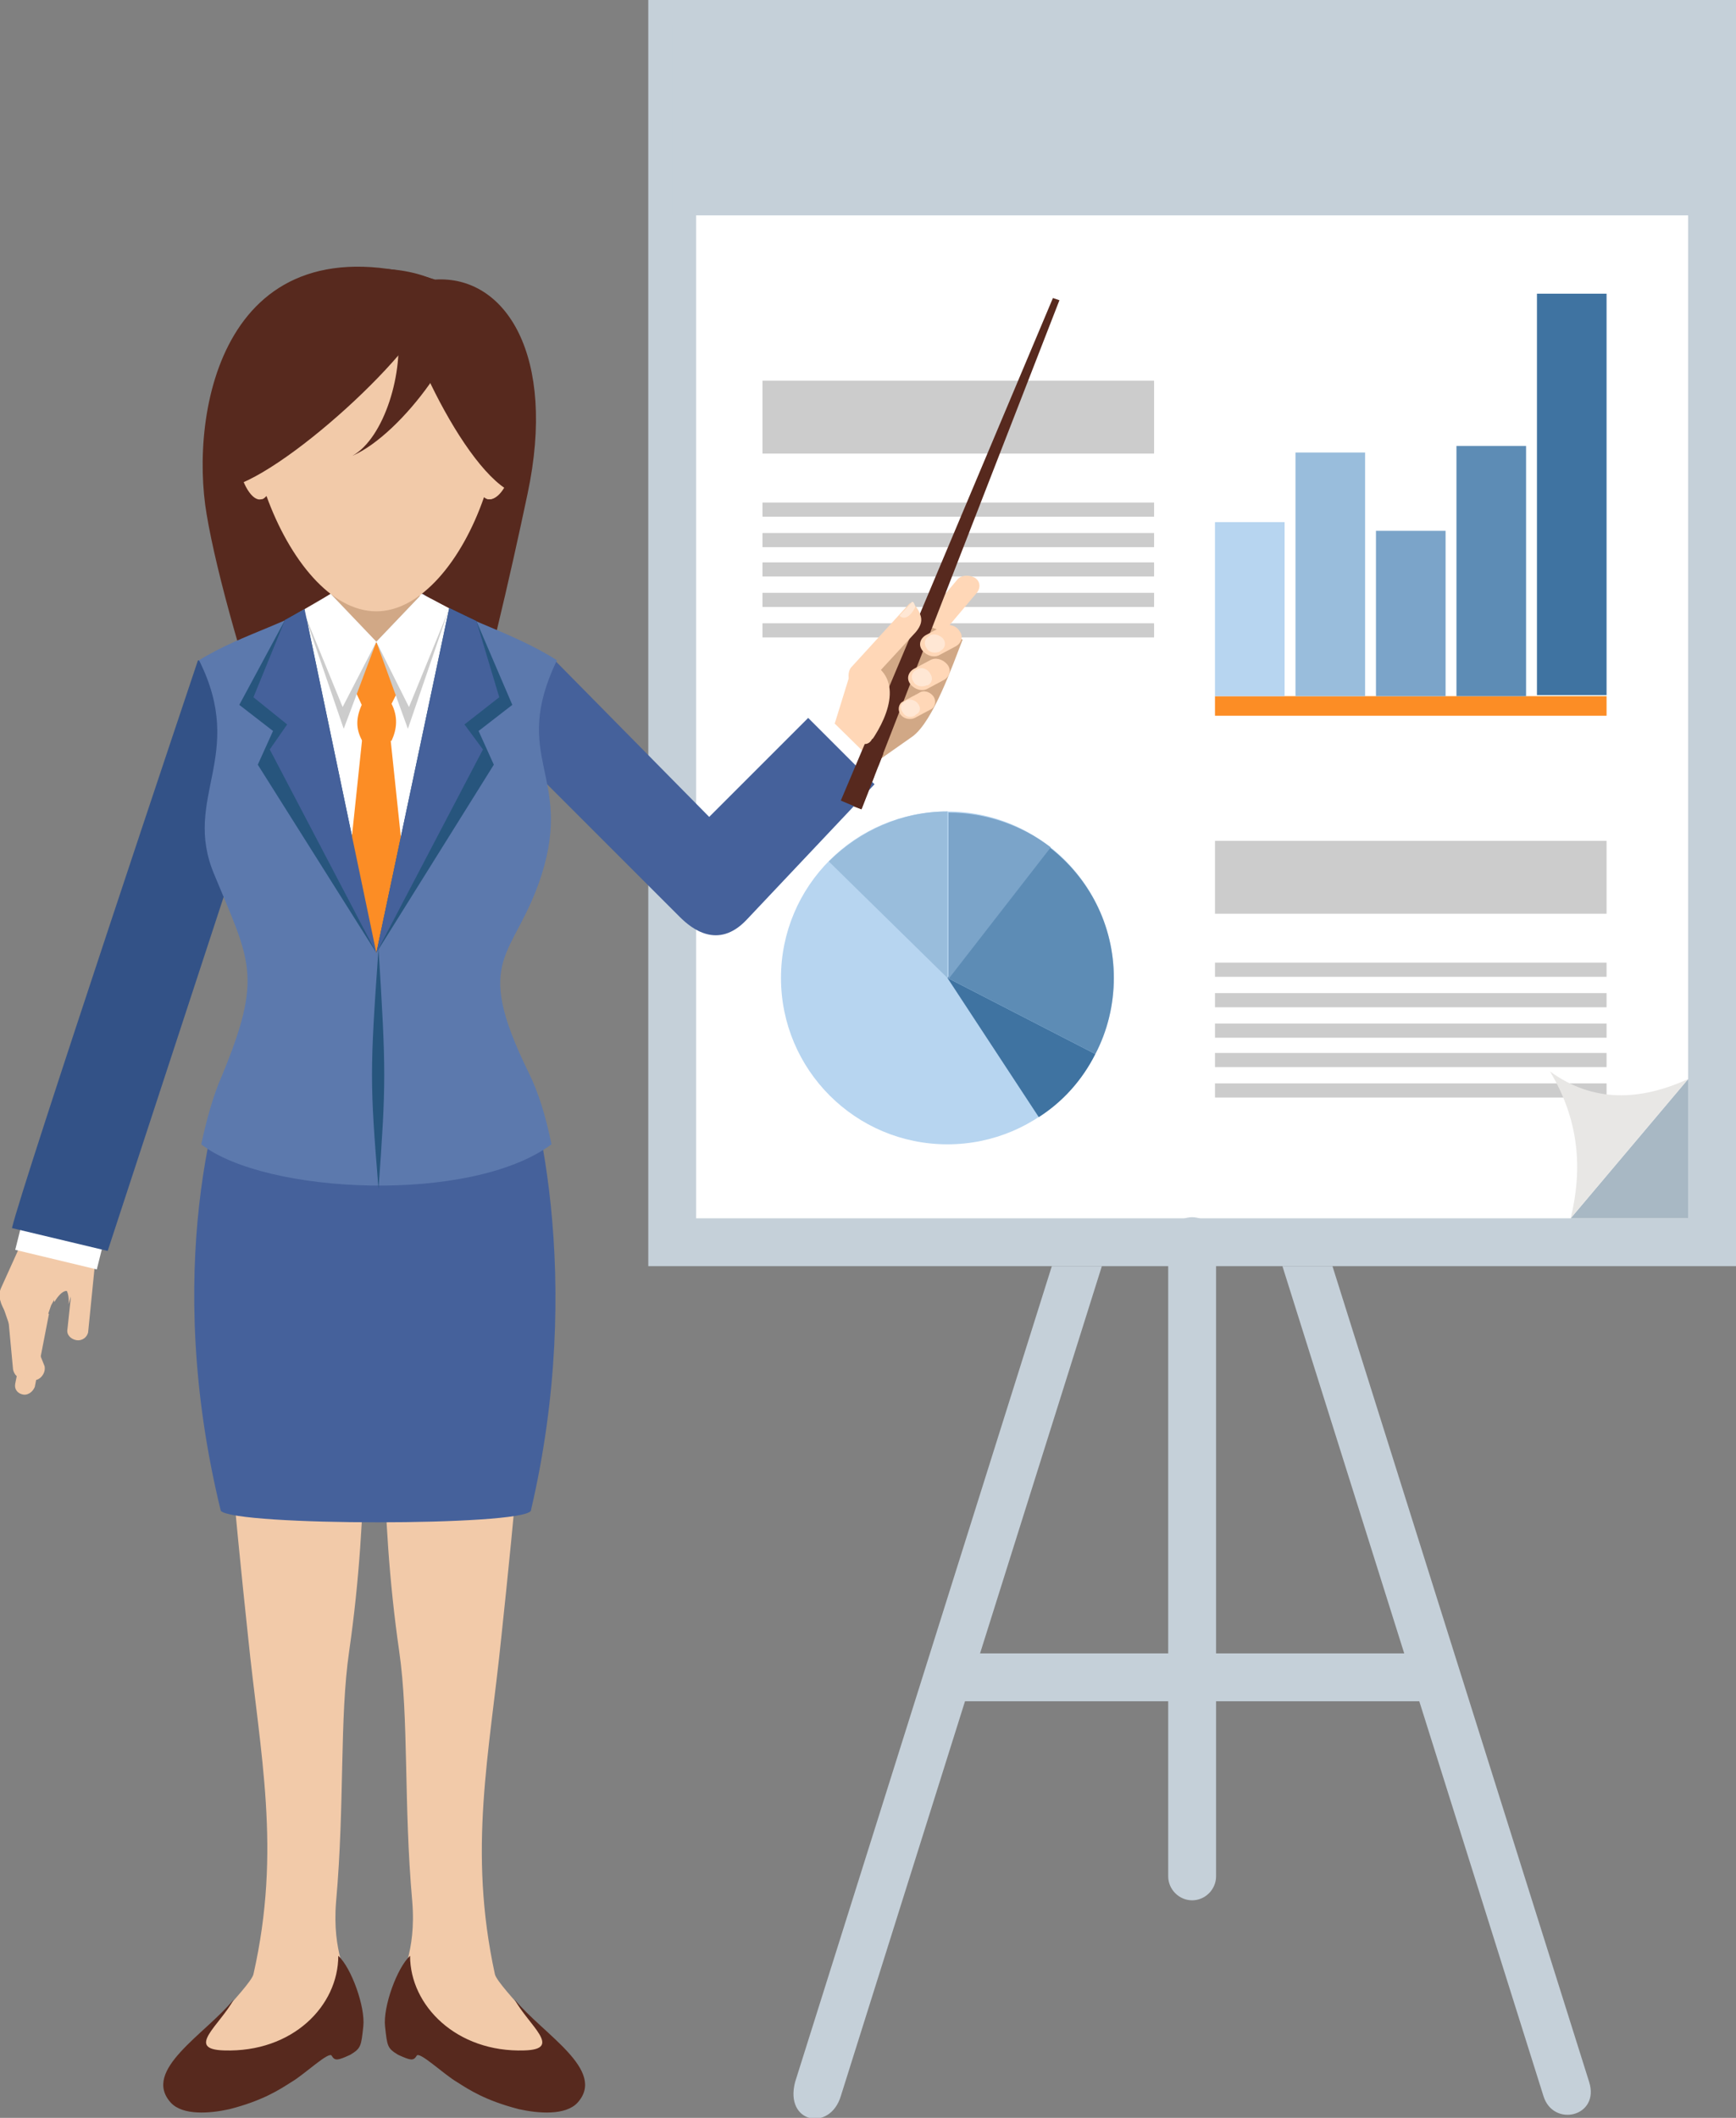 <!-- Generator: Adobe Illustrator 21.0.0, SVG Export Plug-In  -->
<svg version="1.1"
	 xmlns="http://www.w3.org/2000/svg" xmlns:xlink="http://www.w3.org/1999/xlink" xmlns:a="http://ns.adobe.com/AdobeSVGViewerExtensions/3.0/"
	 x="0px" y="0px" width="159.6px" height="194.7px" viewBox="0 0 159.6 194.7" style="enable-background:new 0 0 159.6 194.7;"
	 xml:space="preserve">
<rect x="0" y="0" width="159.6" height="194.7" fill="#808080" stroke="none"/>
<style type="text/css">
	.st0{fill-rule:evenodd;clip-rule:evenodd;fill:#FFFFFF;}
	.st1{fill-rule:evenodd;clip-rule:evenodd;fill:#CCCCCC;}
	.st2{fill-rule:evenodd;clip-rule:evenodd;fill:#C5D0D9;}
	.st3{fill:#C5D0D9;}
	.st4{fill-rule:evenodd;clip-rule:evenodd;fill:#A8B8C4;}
	.st5{fill-rule:evenodd;clip-rule:evenodd;fill:#E8E7E5;}
	.st6{fill-rule:evenodd;clip-rule:evenodd;fill:#B7D5F0;}
	.st7{fill-rule:evenodd;clip-rule:evenodd;fill:#3F73A1;}
	.st8{fill-rule:evenodd;clip-rule:evenodd;fill:#5D8CB5;}
	.st9{fill-rule:evenodd;clip-rule:evenodd;fill:#7BA4C9;}
	.st10{fill-rule:evenodd;clip-rule:evenodd;fill:#99BDDC;}
	.st11{fill-rule:evenodd;clip-rule:evenodd;fill:#FC8D25;}
	.st12{fill-rule:evenodd;clip-rule:evenodd;fill:#57291E;}
	.st13{fill-rule:evenodd;clip-rule:evenodd;fill:#F2CAA9;}
	.st14{fill-rule:evenodd;clip-rule:evenodd;fill:#335287;}
	.st15{fill-rule:evenodd;clip-rule:evenodd;fill:#45619B;}
	.st16{fill-rule:evenodd;clip-rule:evenodd;fill:#FFD7B7;}
	.st17{fill-rule:evenodd;clip-rule:evenodd;fill:#D1A886;}
	.st18{fill-rule:evenodd;clip-rule:evenodd;fill:#FFE7D4;}
	.st19{fill-rule:evenodd;clip-rule:evenodd;fill:#5C79AD;}
	.st20{fill-rule:evenodd;clip-rule:evenodd;fill:#27557D;}
</style>
<defs>
</defs>
<rect x="61.8" y="2.2" class="st0" width="95.6" height="112"/>
<g>
	<rect x="70.1" y="46.2" class="st1" width="36" height="1.3"/>
	<rect x="70.1" y="49" class="st1" width="36" height="1.3"/>
	<rect x="70.1" y="51.7" class="st1" width="36" height="1.3"/>
	<rect x="70.1" y="54.5" class="st1" width="36" height="1.3"/>
	<rect x="70.1" y="57.3" class="st1" width="36" height="1.3"/>
	<rect x="70.1" y="35" class="st1" width="36" height="6.7"/>
</g>
<path class="st2" d="M107.4,172.5v-58.4c0-1.2,1-2.2,2.2-2.2l0,0c1.2,0,2.2,1,2.2,2.2v58.4c0,1.2-1,2.2-2.2,2.2l0,0
	C108.4,174.7,107.4,173.7,107.4,172.5z"/>
<path class="st3" d="M109.6,0h47.8h2.2v2.2v112v2.2h-2.2h-47.8V112h45.6V4.4h-45.6V0z M61.8,0h47.8v4.4H64V112h45.6v4.4H61.8h-2.2
	v-2.2V2.2V0H61.8z"/>
<rect x="61.8" y="2.2" class="st2" width="95.6" height="17.6"/>
<g>
	<path class="st2" d="M73.1,191.4l23.6-75h4.6l-24,76.3C76.3,196,72.1,195.2,73.1,191.4z"/>
	<path class="st2" d="M146.1,191.4l-23.6-75h-4.6l24,76.3C142.8,195.6,147.1,194.6,146.1,191.4z"/>
</g>
<rect x="87.6" y="152" class="st2" width="44" height="4.4"/>
<polygon class="st4" points="155.2,99.2 144.4,112 155.2,112 "/>
<g>
	<rect x="111.7" y="88.5" class="st1" width="36" height="1.3"/>
	<rect x="111.7" y="91.3" class="st1" width="36" height="1.3"/>
	<rect x="111.7" y="94.1" class="st1" width="36" height="1.3"/>
	<rect x="111.7" y="96.8" class="st1" width="36" height="1.3"/>
	<rect x="111.7" y="99.6" class="st1" width="36" height="1.3"/>
	<rect x="111.7" y="77.3" class="st1" width="36" height="6.7"/>
</g>
<path class="st5" d="M155.2,99.2L144.4,112c1.1-4.5,0.8-9-1.9-13.5C146.5,101.4,150.8,101.2,155.2,99.2z"/>
<circle class="st6" cx="87.1" cy="89.9" r="15.3"/>
<path class="st7" d="M95.5,102.7c2.2-1.4,4-3.4,5.2-5.8l-13.6-7L95.5,102.7z"/>
<path class="st8" d="M100.7,96.9c1.1-2.1,1.7-4.5,1.7-7c0-4.9-2.3-9.2-5.9-12l-9.4,12L100.7,96.9z"/>
<path class="st9" d="M96.6,77.9c-2.6-2-5.9-3.2-9.4-3.2v15.3L96.6,77.9z"/>
<path class="st10" d="M87.1,74.6v15.3L76.2,79.2C79,76.4,82.9,74.6,87.1,74.6z"/>
<g>
	<rect x="111.7" y="64" class="st11" width="36" height="1.8"/>
	<rect x="141.3" y="27" class="st7" width="6.4" height="36.9"/>
	<rect x="133.9" y="41" class="st8" width="6.4" height="23"/>
	<rect x="126.5" y="48.8" class="st9" width="6.4" height="15.2"/>
	<rect x="119.1" y="41.6" class="st10" width="6.4" height="22.4"/>
	<rect x="111.7" y="48" class="st6" width="6.4" height="16"/>
</g>
<path class="st12" d="M48.5,45.4c-3.1,14.7-9.3,40.8-13.9,40.8c-4.7,0-13.8-28.1-15.6-38.9c-1.6-9.3,1.4-27.6,21-21.6
	C46.5,25.3,51.2,32.7,48.5,45.4z"/>
<g>
	
		<rect x="2.5" y="108.7" transform="matrix(0.425 -0.905 0.905 0.425 -97.253 69.772)" class="st13" width="7.5" height="5.4"/>
	<path class="st13" d="M9.1,110.4l-4.9-1.1l-0.9,3.9l-2.5,3.8c2.1,0.9,5.8-0.2,5.5,2.9L9.1,110.4z"/>
	<path class="st13" d="M0.1,118.4l3.3-7.3c0.3-0.6,1-0.8,1.5-0.5l0,0c0.1,0,0.1,0.1,0.1,0.1l0.3-0.6c0.3-0.6,1-0.8,1.6-0.5l0,0
		c0.4,0.2,0.6,0.6,0.6,1c0.3,0,0.5,0,0.8,0.1l0,0c0.6,0.3,0.9,1.1,0.6,1.7l-4.2,7.6l-1.2,3.5c-0.3,0.6-1.1,0.9-1.7,0.6l0,0
		c-0.6-0.3-0.6-1.3-0.3-1.9C1.5,121.7-0.6,119.9,0.1,118.4z"/>
	<path class="st13" d="M2.1,128.2L2.1,128.2c-0.5-0.1-0.8-0.5-0.7-1l1.5-7.4l0-0.1l1.6,1.1l-1.3,6.7C3,128,2.5,128.3,2.1,128.2z"/>
	<path class="st13" d="M7,123.2L7,123.2c-0.5-0.1-0.9-0.5-0.8-1l0.3-2.8c0-1.1-0.8-0.9-1.5,0.3l-1.5-6.1l3-2l1.2,2.6
		c0.8,0.2,1,1.6,1,2.3l-0.6,6C8,122.9,7.6,123.3,7,123.2z"/>
	<path class="st13" d="M2.2,126.7L2.2,126.7c-0.5,0.1-0.9-0.3-1-0.8l-0.7-7.5l0-0.1l1.9,0.6l0.6,6.8C3,126.2,2.7,126.7,2.2,126.7z"
		/>
	<path class="st13" d="M3.5,126.8L3.5,126.8c-0.4,0.2-1,0-1.1-0.5l-2.3-6.7l2,1l2,5C4.2,126.1,3.9,126.6,3.5,126.8z"/>
</g>
<polygon class="st0" points="1.4,114.9 8.9,116.7 9.4,114.7 1.9,112.9 "/>
<path class="st14" d="M27,62.8l-8.8-2.1c0,0-16.2,48.3-17.1,52.2c0,0,0,0,0,0l8.8,2.1c0,0,0,0,0,0L27,62.8C27,62.8,27,62.8,27,62.8z
	"/>
<g>
	<path class="st13" d="M22.5,112.6h9c1.2,0,2.3,1,2.3,2.3c-0.4,13.1,0.2,23.7-1.7,36.9c-0.9,6.2-0.4,14-1.2,23
		c-0.4,4.8,1.2,6.7,0.8,7.7c-0.5,1.1-5.2,8.4-8.9,7.5l-4.7-1.3c-1.2-0.3,4.9-6,5.2-7.2c2.6-11.5,0.6-20.2-0.5-31.1
		c-1.2-11.3-2.5-24.3-2.5-35.6C20.2,113.6,21.3,112.6,22.5,112.6z"/>
	<path class="st12" d="M31.1,179.8c1.2,1.1,2.5,4.7,2.3,6.5c-0.2,1.8-0.2,2-1.2,2.6c-1.1,0.5-1.4,0.6-1.7,0.1
		c-0.2-0.5-2.5,1.7-3.7,2.4c-1.1,0.7-2.6,1.7-5.7,2.5c-1.8,0.4-4.3,0.6-5.4-0.6c-2.7-3,3.2-6.3,5.8-9.5c-1.3,2.4-4.5,4.6-0.9,4.7
		C26.9,188.7,31.1,184.4,31.1,179.8z"/>
	<path class="st13" d="M46.3,112.6h-9c-1.2,0-2.3,1-2.3,2.3c0.4,13.1-0.2,23.7,1.7,36.9c0.9,6.2,0.4,14,1.2,23
		c0.4,4.8-1.2,6.7-0.8,7.7c0.5,1.1,5.2,8.4,8.9,7.5l4.7-1.3c1.2-0.3-4.9-6-5.2-7.2C43,170,45,161.3,46.1,150.4
		c1.2-11.3,2.5-24.3,2.5-35.6C48.6,113.6,47.6,112.6,46.3,112.6z"/>
	<path class="st12" d="M37.7,179.8c-1.2,1.1-2.5,4.7-2.3,6.5c0.2,1.8,0.2,2,1.2,2.6c1.1,0.5,1.4,0.6,1.7,0.1
		c0.2-0.5,2.5,1.7,3.7,2.4c1.1,0.7,2.6,1.7,5.7,2.5c1.8,0.4,4.3,0.6,5.4-0.6c2.7-3-3.2-6.3-5.8-9.5c1.3,2.4,4.5,4.6,0.9,4.7
		C42,188.7,37.7,184.4,37.7,179.8z"/>
</g>
<path class="st15" d="M22.1,95.3c-2.3,5.2-7.2,21.5-1.8,43.6c1.4,1.4,27.6,1.4,28.5,0c5-21.3,0.5-39-1.8-43.6H22.1z"/>
<g>
	<path class="st16" d="M89.6,53.1L89.6,53.1c0.5,0.3,0.6,0.9,0.2,1.4l-5.4,6.4c-0.4,0.4-1.1,0.5-1.6,0.2l0,0
		c-0.5-0.3-0.6-0.9-0.2-1.4l5.4-6.4C88.3,52.9,89,52.8,89.6,53.1z"/>
	<path class="st17" d="M76.5,67.3l3.7,3l3.7-2.6c1.9-1.4,3.7-6.6,4.6-8.9l-3.3-1.3l-6.8,4.3L76.5,67.3z"/>
	<polygon class="st12" points="96.8,27.4 97.4,27.6 79.2,74.4 77.3,73.7 	"/>
	<path class="st16" d="M78.4,63.2l0.5,0.6l0.6-0.6l4.7-5.1c0.5-0.6,0.6-1.1,0.4-1.6c-0.1-0.4-0.7-1.3-1-1l-5.3,5.8
		C77.9,61.7,77.9,62.6,78.4,63.2z"/>
	<path class="st18" d="M84,55.4c-0.1-0.1-0.2-0.1-0.2,0l-1.1,1.2c0.5,0.5,1.1-0.1,1.4-0.7C84.2,55.8,84.1,55.6,84,55.4z"/>
	<path class="st16" d="M85.8,64L85.8,64c0.3,0.4,0.2,1-0.2,1.2L84.1,66c-0.4,0.2-1,0.1-1.3-0.3l0,0c-0.3-0.4-0.2-1,0.2-1.2l1.5-0.8
		C84.9,63.4,85.5,63.6,85.8,64z"/>
	<path class="st16" d="M87.1,61.1L87.1,61.1c0.4,0.5,0.2,1.1-0.3,1.4l-1.5,0.8c-0.5,0.3-1.2,0.1-1.6-0.4l0,0
		c-0.4-0.5-0.2-1.1,0.3-1.4l1.5-0.8C86,60.4,86.7,60.6,87.1,61.1z"/>
	<path class="st18" d="M85.5,61.9L85.5,61.9c0.3,0.4,0.2,0.9-0.2,1.1L85.2,63c-0.4,0.2-1,0.1-1.2-0.3l0,0c-0.3-0.4-0.2-0.9,0.2-1.1
		l0.2-0.1C84.7,61.3,85.3,61.5,85.5,61.9z"/>
	<path class="st18" d="M84.4,64.7L84.4,64.7c0.3,0.4,0.2,0.8-0.2,1l-0.1,0.1c-0.4,0.2-0.9,0.1-1.1-0.3l0,0c-0.3-0.4-0.2-0.8,0.2-1
		l0.1-0.1C83.7,64.2,84.2,64.4,84.4,64.7z"/>
	<path class="st16" d="M88.2,58L88.2,58c0.4,0.5,0.2,1.1-0.3,1.4l-1.5,0.8c-0.5,0.3-1.2,0.1-1.6-0.4l0,0c-0.4-0.5-0.2-1.1,0.3-1.4
		l1.5-0.8C87.2,57.3,87.9,57.5,88.2,58z"/>
	<path class="st18" d="M86.7,58.7L86.7,58.7c0.3,0.4,0.2,0.9-0.2,1.1l-0.1,0.1c-0.4,0.2-1,0.1-1.2-0.3l0,0c-0.3-0.4-0.2-0.9,0.2-1.1
		l0.1-0.1C85.9,58.2,86.4,58.4,86.7,58.7z"/>
	<path class="st16" d="M76.5,67.3l2.6,2.1c1.7-1.9,4-5.8,1.8-7.9c-0.3-0.3-0.6-0.6-0.9-0.8l-1.8,1.1L76.5,67.3z"/>
</g>
<polygon class="st0" points="72.7,68.6 78.1,73.8 81,70.7 75.7,65.5 "/>
<path class="st15" d="M43.7,65.5l7.3-4.8l14.2,14.4l9.1-9.1c0,0,0,0,0,0l6.1,6.1c0,0,0,0,0,0L68.6,84.6c-2.6,2.7-5,0.8-6.1-0.3
	C61,82.8,43.7,65.5,43.7,65.5z"/>
<path class="st19" d="M18.5,105.2c0.5-2.3,1.1-4.5,1.9-6.3c3.8-9.2,2.6-10.5-0.7-18.5c-3-7.1,3-10.9-1.4-19.7
	c4-2.5,9.1-3.6,12.2-6.1c1.5,1.3,2.5,1.6,4.2,1.6c1.7,0,2.8-0.3,4.2-1.6c2.3,1.9,8.1,3.4,12.3,6.1c-4.3,9,1.5,10.5-1.4,19.7
	c-2.5,7.8-6.5,7.4-1.2,18.2c0.9,1.8,1.6,4.1,2.1,6.6C43.3,110.7,24.4,109.8,18.5,105.2z"/>
<polygon class="st0" points="26.8,56.7 26.4,66.6 34.6,87.4 42.7,66.6 42.2,56.4 38.8,54.6 30.4,54.6 "/>
<rect x="30.4" y="51.2" class="st17" width="8.2" height="8.5"/>
<path class="st13" d="M34.6,56.2c4.1,0,7.9-4.7,9.9-10.5c0.1,0.1,0.3,0.2,0.4,0.2c0.8,0.1,1.8-1.4,2.1-3.4c0.3-2-0.1-3.8-0.9-3.9
	c-0.1,0-0.1,0-0.2,0c0.4-7.2-2.6-13.8-11.4-13.8c-8.8,0-11.8,6.6-11.4,13.8c-0.1,0-0.2,0-0.3,0c-0.8,0.1-1.2,1.9-0.9,3.9
	c0.3,2,1.3,3.6,2.1,3.4c0.2,0,0.3-0.1,0.5-0.3C26.6,51.4,30.4,56.2,34.6,56.2z"/>
<path class="st11" d="M35.9,64.9l0.6-1.2L34.6,59l-1.9,4.6l0.6,1.3C34.2,64.9,35,64.9,35.9,64.9z"/>
<polygon class="st1" points="30.4,54.6 34.6,59 31.6,67 27.9,56.2 "/>
<polygon class="st20" points="28,56 34.6,87.6 23.7,70.3 25.1,67.2 22,64.8 26.2,57 "/>
<polygon class="st1" points="38.8,54.6 34.6,59 37.5,67 41.2,56.2 "/>
<polygon class="st11" points="33.3,67.9 35.9,67.9 37.3,81.2 34.6,87.6 31.9,81.2 "/>
<polygon class="st0" points="30.4,54.6 34.6,59 31.5,65 27.9,56.2 "/>
<polygon class="st15" points="28,56 34.6,87.6 24.8,68.9 26.4,66.6 23.3,64.1 26.2,57 "/>
<polygon class="st20" points="41.3,55.9 34.6,87.6 45.4,70.3 44,67.2 47.1,64.8 43.8,57.1 "/>
<polygon class="st15" points="41.3,55.9 34.6,87.6 44.4,68.9 42.7,66.6 45.9,64.1 43.8,57.1 "/>
<polygon class="st0" points="38.8,54.6 34.6,59 37.6,65 41.2,56.2 "/>
<path class="st11" d="M33.3,64.7h2.7c0.6,1.2,0.5,2.3,0,3.4h-2.7C32.7,67,32.7,66,33.3,64.7z"/>
<path class="st20" d="M34.8,109.3c-0.8-9.8-0.8-10.8,0-22.1C35.5,98.5,35.5,99.5,34.8,109.3z"/>
<ellipse transform="matrix(0.217 -0.976 0.976 0.217 -6.214 77.954)" class="st13" cx="45.5" cy="42.9" rx="3.1" ry="1.5"/>
<path class="st12" d="M81.2,69.3l-2,5.1l-1.9-0.8l2.2-5.2c0.4,0,0.6-0.3,0.7-0.5L81.2,69.3z"/>
<path class="st12" d="M46.1,38.5c0.4-7.2-2.6-13.8-11.6-13.8c-9,0-12,6.6-11.6,13.8c0.7,0.2,1.5,1.5,1.8,3.2c0.6,0.4,1,0.2,1-1.3
	c0-4.3,0.5-8,3.4-8.9c2.7-0.9,3.3,1,5.4,1c2.1,0,2.7-1.8,5.4-1c2.8,0.8,3.4,4.7,3.4,8.9c0,1.4,0.4,1.6,0.9,1.3
	C44.5,40,45.4,38.6,46.1,38.5z"/>
<path class="st12" d="M42.7,27.2c0.6,4-5.7,12.7-10.3,14.7c2.9-1.6,4.8-7.7,4.1-12C36.4,28.9,43.2,28,42.7,27.2z"/>
<path class="st12" d="M39.7,27.7c-0.5,4-14.1,16.5-19.1,17.2C19.1,24.3,31.7,32.8,33,28.7C33.3,27.7,39.9,28.6,39.7,27.7z"/>
<path class="st12" d="M36.4,25.2c-0.3,4,6.3,18.5,11,20.2c1.8-14.8-2.1-16.7-4.7-17.9C41.8,27.1,36,26,36.4,25.2z"/>
</svg>

